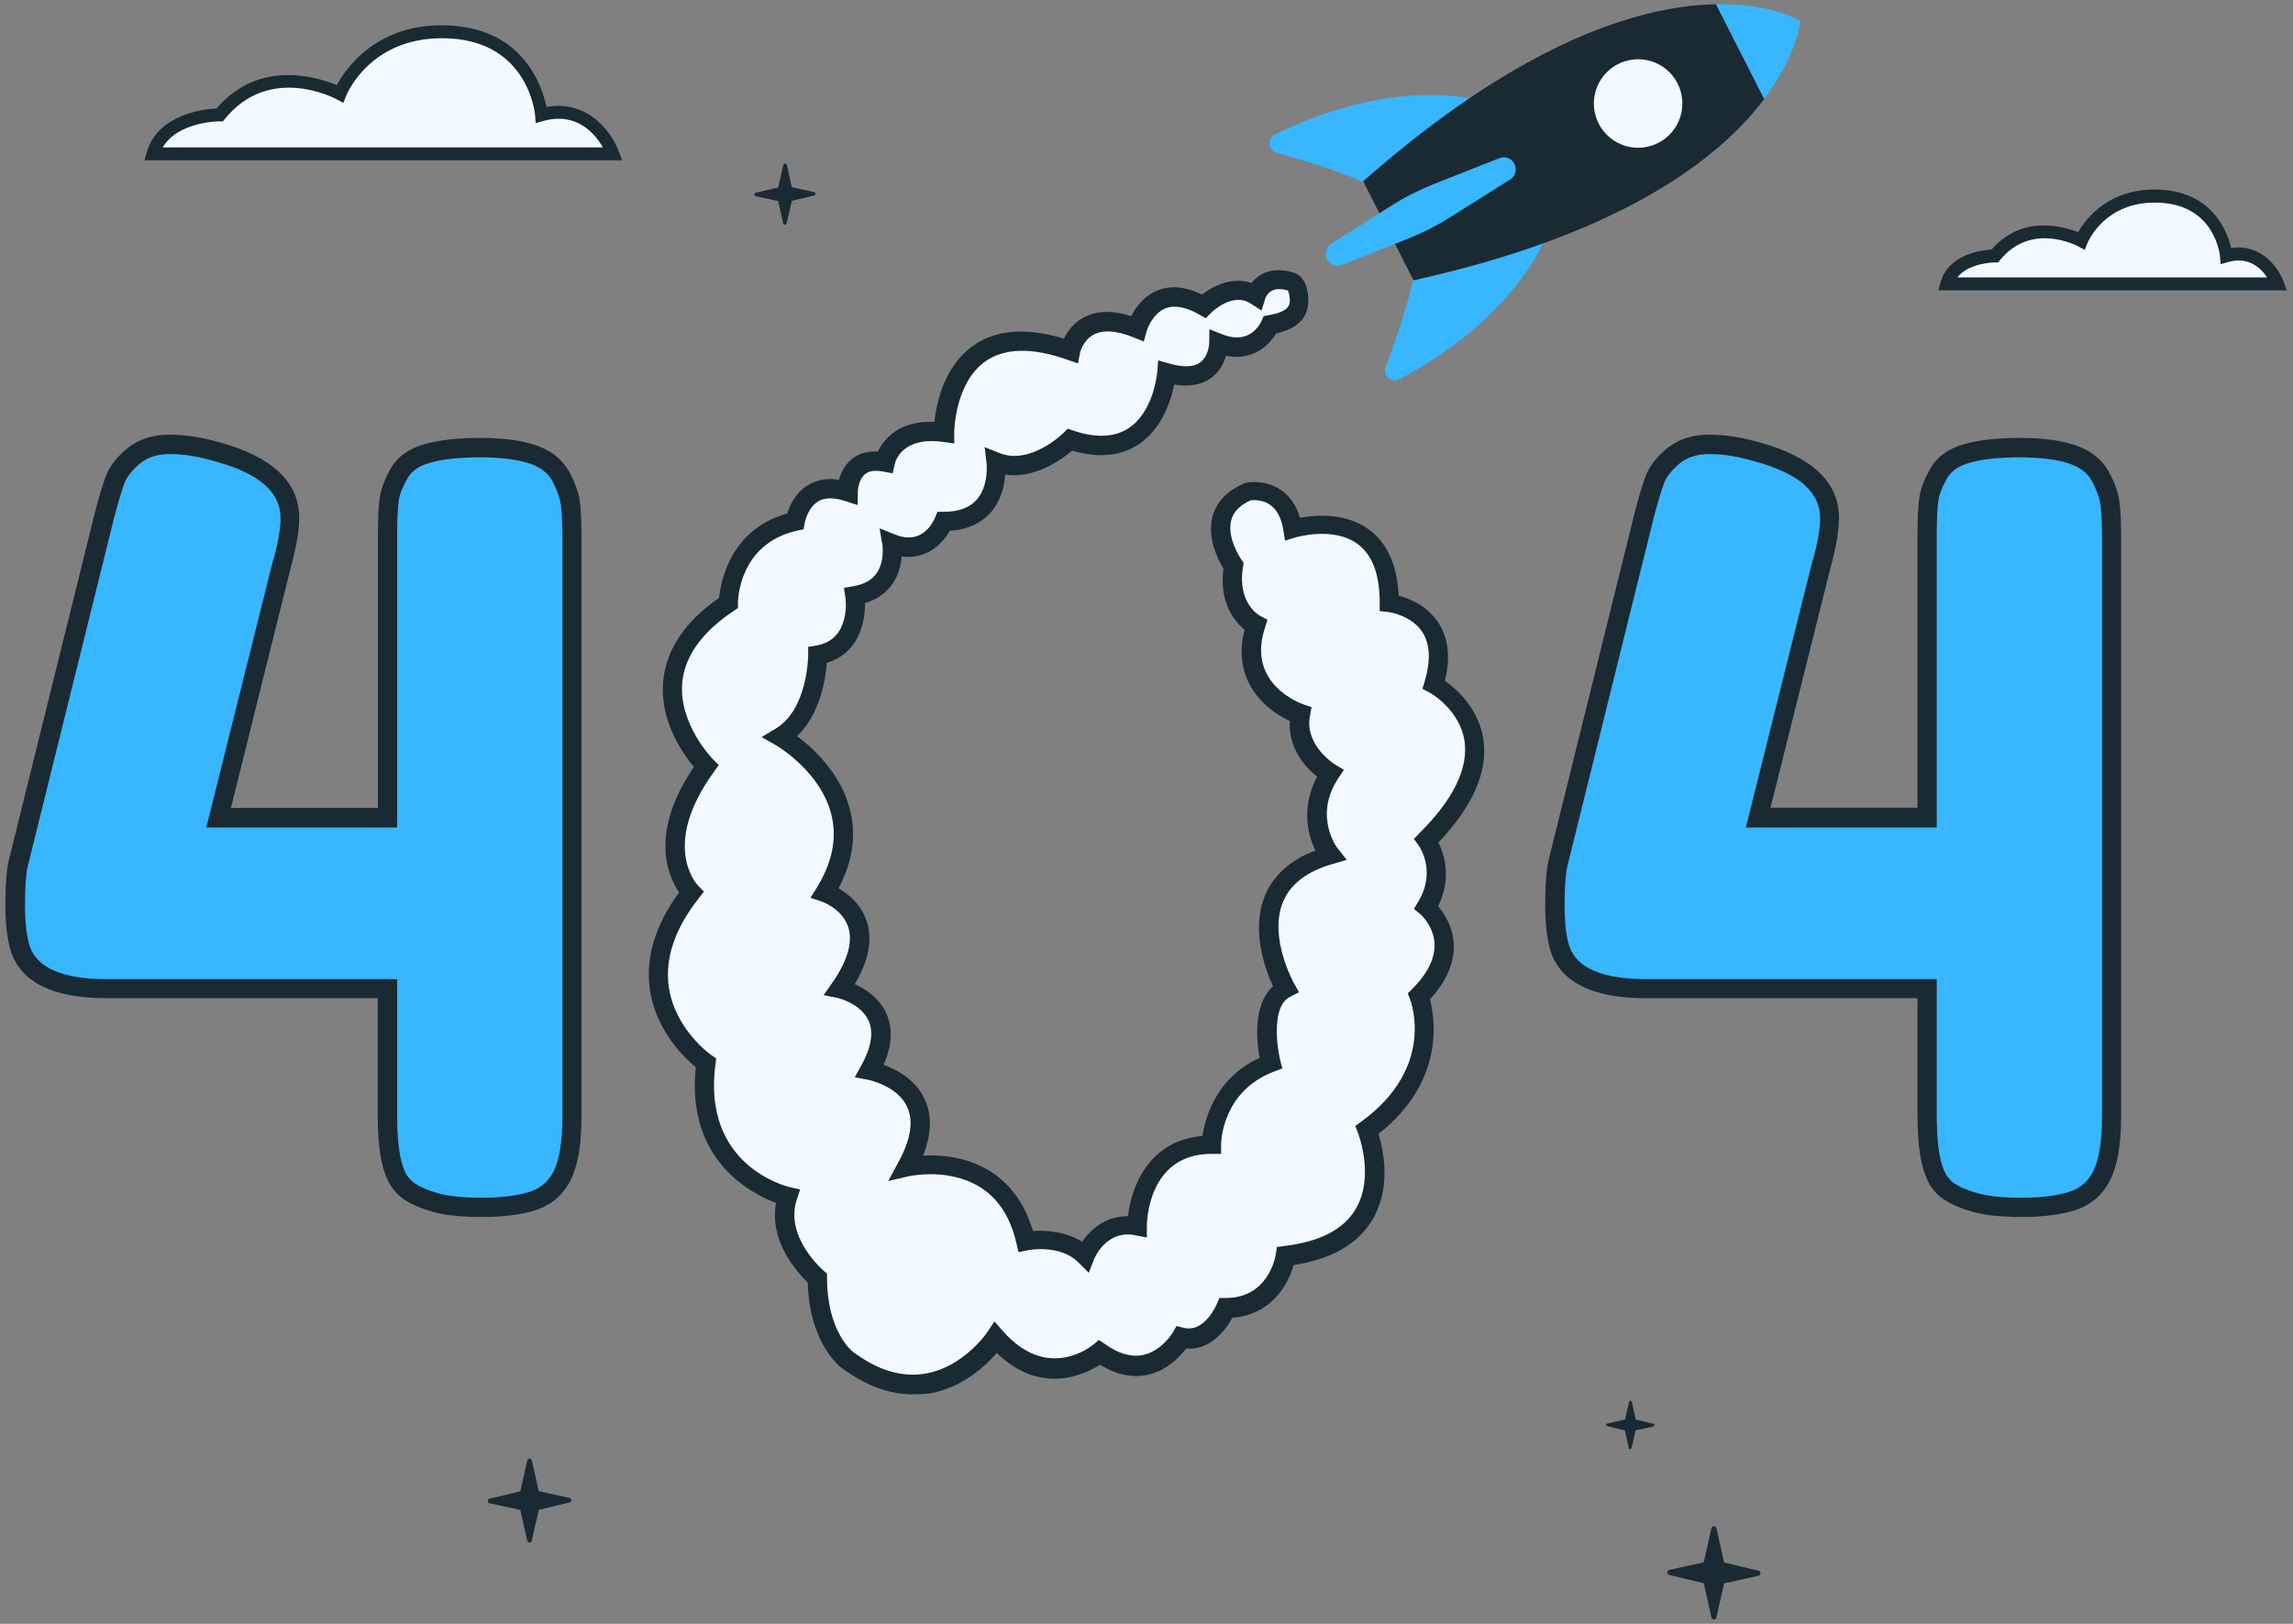 <svg xmlns="http://www.w3.org/2000/svg" xmlns:xlink="http://www.w3.org/1999/xlink" width="1080" zoomAndPan="magnify" viewBox="0 0 810 573.75" height="765" preserveAspectRatio="xMidYMid meet" version="1.0"><rect x="0" y="0" width="810" height="573.75" fill="#808080" stroke="none"/><defs><clipPath id="eec940d3a3"><path d="M 1.902 153 L 206 153 L 206 430 L 1.902 430 Z M 1.902 153 " clip-rule="nonzero"/></clipPath><clipPath id="2697527ec2"><path d="M 588 539 L 622 539 L 622 572.305 L 588 572.305 Z M 588 539 " clip-rule="nonzero"/></clipPath><clipPath id="9a4f84ce72"><path d="M 481 1.055 L 624 1.055 L 624 100 L 481 100 Z M 481 1.055 " clip-rule="nonzero"/></clipPath><clipPath id="8cd6e5dca1"><path d="M 606 1.055 L 636 1.055 L 636 35 L 606 35 Z M 606 1.055 " clip-rule="nonzero"/></clipPath><clipPath id="0db5b2473a"><path d="M 684 66 L 807.801 66 L 807.801 103 L 684 103 Z M 684 66 " clip-rule="nonzero"/></clipPath></defs><path fill="#38b6ff" d="M 140.91 167.301 C 142.879 163.902 146.211 161.523 150.969 160.164 C 155.727 158.805 161.98 158.125 169.66 158.125 C 177.344 158.125 183.527 158.941 188.152 160.504 C 192.773 162.066 196.105 164.648 198.008 168.184 C 199.977 171.719 201.133 174.984 201.473 177.906 C 201.812 180.832 202.02 185.113 202.02 190.754 L 202.02 394.367 C 202.02 403.883 200.863 410.887 198.551 415.441 C 196.238 419.926 192.707 422.918 187.945 424.414 C 183.188 425.91 177.273 426.59 170.207 426.59 C 163.137 426.59 157.496 425.977 153.348 424.754 C 149.203 423.531 146.008 422.102 143.832 420.336 C 141.656 418.637 140.027 416.188 139.074 412.992 C 137.578 408.848 136.898 402.523 136.898 393.957 L 136.898 349.293 L 37.656 349.293 C 20.594 349.293 10.469 344.672 7.273 335.355 C 6.051 331.48 5.438 326.246 5.438 319.652 C 5.438 313.059 5.777 308.164 6.523 305.035 L 36.91 182.324 C 38.406 176.684 39.629 172.469 40.785 169.477 C 41.871 166.555 44.047 163.766 47.379 161.047 C 50.641 158.395 54.855 157.035 60.02 157.035 C 65.117 157.035 70.762 157.918 76.879 159.621 C 93.938 164.242 102.504 172.059 102.504 183.074 C 102.504 186.949 101.621 192.117 99.922 198.438 C 99.648 198.914 99.582 199.32 99.582 199.527 L 77.219 288.855 L 136.898 288.855 L 136.898 188.922 C 136.898 183.277 137.102 179.129 137.441 176.48 C 137.852 173.762 139.004 170.699 140.91 167.301 Z M 140.91 167.301 " fill-opacity="1" fill-rule="nonzero"/><g clip-path="url(#eec940d3a3)"><path fill="#1a2a33" d="M 170.207 429.988 C 162.73 429.988 156.883 429.379 152.398 428.016 C 147.773 426.656 144.309 425.027 141.727 423.055 C 139.004 420.945 137.035 417.887 135.812 414.082 C 134.246 409.527 133.434 402.93 133.434 393.957 L 133.434 352.691 L 37.59 352.691 C 18.965 352.691 7.68 347.254 3.941 336.445 C 2.582 332.094 1.902 326.586 1.902 319.586 C 1.902 312.648 2.309 307.617 3.059 304.152 L 33.441 181.441 C 34.938 175.594 36.23 171.312 37.387 168.254 C 38.676 164.785 41.258 161.453 44.996 158.395 C 48.941 155.199 53.902 153.57 59.816 153.57 C 65.188 153.57 71.168 154.453 77.559 156.289 C 96.184 161.387 105.699 170.359 105.699 183.004 C 105.699 187.219 104.816 192.59 103.047 199.254 L 102.98 199.594 L 102.844 199.934 L 102.777 200.273 L 81.566 285.457 L 133.5 285.457 L 133.5 188.922 C 133.5 183.074 133.703 178.859 134.113 176.004 C 134.52 172.875 135.812 169.477 137.984 165.602 C 140.367 161.387 144.445 158.465 150.086 156.898 C 155.117 155.473 161.711 154.727 169.66 154.727 C 177.684 154.727 184.277 155.609 189.238 157.309 C 194.676 159.145 198.617 162.27 200.996 166.555 C 203.172 170.496 204.465 174.168 204.871 177.5 C 205.281 180.625 205.418 184.91 205.418 190.754 L 205.418 394.367 C 205.418 404.496 204.125 411.906 201.543 417.004 C 198.824 422.375 194.539 425.91 188.898 427.676 C 183.938 429.242 177.613 429.988 170.207 429.988 Z M 60.02 160.434 C 55.668 160.434 52.203 161.523 49.551 163.699 C 46.766 166.012 44.863 168.32 43.977 170.699 C 42.957 173.488 41.668 177.703 40.238 183.211 L 9.855 305.852 C 9.176 308.707 8.836 313.398 8.836 319.652 C 8.836 325.906 9.379 330.871 10.535 334.406 C 13.117 342.02 22.293 345.961 37.656 345.961 L 140.297 345.961 L 140.297 394.027 C 140.297 402.117 140.977 408.168 142.27 411.906 L 142.336 412.043 C 143.086 414.559 144.309 416.391 145.938 417.684 C 147.773 419.113 150.629 420.402 154.301 421.492 C 158.105 422.648 163.477 423.191 170.207 423.191 C 176.934 423.191 182.578 422.512 186.996 421.152 C 190.871 419.926 193.656 417.547 195.559 413.879 C 197.598 409.867 198.688 403.273 198.688 394.367 L 198.688 190.754 C 198.688 185.316 198.484 181.102 198.145 178.383 C 197.805 175.934 196.785 173.082 195.086 169.887 C 193.52 167.098 190.938 165.059 187.062 163.766 C 182.781 162.34 176.934 161.59 169.66 161.59 C 162.32 161.59 156.34 162.203 151.922 163.496 C 148.047 164.582 145.395 166.418 143.898 169.07 C 142.199 172.059 141.113 174.781 140.84 177.023 C 140.5 179.539 140.297 183.551 140.297 188.988 L 140.297 292.391 L 72.867 292.391 L 96.184 199.051 C 96.25 198.508 96.453 197.961 96.727 197.352 C 98.289 191.438 99.105 186.676 99.105 183.141 C 99.105 173.828 91.559 167.234 75.992 163.02 C 70.148 161.25 64.777 160.434 60.02 160.434 Z M 102.844 200.137 Z M 102.844 200.137 " fill-opacity="1" fill-rule="nonzero"/></g><path fill="#38b6ff" d="M 684.836 167.301 C 686.809 163.902 690.137 161.523 694.898 160.164 C 699.656 158.805 705.91 158.125 713.59 158.125 C 721.27 158.125 727.457 158.941 732.078 160.504 C 736.699 162.066 740.031 164.648 741.934 168.184 C 743.906 171.719 745.062 174.984 745.402 177.906 C 745.742 180.832 745.945 185.113 745.945 190.754 L 745.945 394.367 C 745.945 403.883 744.789 410.887 742.477 415.441 C 740.168 419.926 736.633 422.918 731.875 424.414 C 727.117 425.91 721.203 426.59 714.133 426.59 C 707.062 426.59 701.422 425.977 697.277 424.754 C 693.129 423.531 689.934 422.102 687.758 420.336 C 685.586 418.637 683.953 416.188 683 412.992 C 681.504 408.848 680.824 402.523 680.824 393.957 L 680.824 349.293 L 581.586 349.293 C 564.523 349.293 554.395 344.672 551.199 335.355 C 549.977 331.48 549.363 326.18 549.363 319.586 C 549.363 312.988 549.703 308.094 550.453 304.969 L 580.836 182.324 C 582.332 176.684 583.555 172.469 584.711 169.477 C 585.797 166.555 587.973 163.766 591.305 161.047 C 594.566 158.395 598.781 157.035 603.949 157.035 C 609.047 157.035 614.688 157.918 620.805 159.621 C 637.867 164.242 646.43 172.059 646.43 183.074 C 646.43 186.949 645.547 192.117 643.848 198.438 C 643.578 198.914 643.508 199.32 643.508 199.527 L 621.145 288.855 L 680.824 288.855 L 680.824 188.922 C 680.824 183.277 681.031 179.129 681.371 176.48 C 681.711 173.762 682.863 170.699 684.836 167.301 Z M 684.836 167.301 " fill-opacity="1" fill-rule="nonzero"/><path fill="#1a2a33" d="M 714.133 429.988 C 706.656 429.988 700.809 429.379 696.324 428.016 C 691.703 426.656 688.234 425.027 685.652 423.055 C 682.934 420.945 680.895 417.887 679.738 414.082 C 678.176 409.527 677.359 402.93 677.359 393.957 L 677.359 352.691 L 581.516 352.691 C 562.891 352.691 551.609 347.254 547.867 336.445 C 546.508 332.094 545.828 326.586 545.828 319.586 C 545.828 312.648 546.238 307.617 546.984 304.152 L 577.371 181.441 C 578.863 175.594 580.156 171.312 581.312 168.254 C 582.605 164.785 585.188 161.453 588.926 158.395 C 592.867 155.199 597.828 153.57 603.742 153.57 C 609.113 153.57 615.094 154.453 621.484 156.289 C 640.109 161.387 649.625 170.359 649.625 183.004 C 649.625 187.219 648.742 192.59 646.977 199.254 L 646.906 199.594 L 646.77 199.934 L 646.703 200.273 L 625.426 285.387 L 677.359 285.387 L 677.359 188.922 C 677.359 183.074 677.562 178.859 677.973 176.004 C 678.379 172.875 679.672 169.477 681.844 165.602 C 684.227 161.387 688.305 158.465 693.945 156.898 C 698.977 155.473 705.57 154.727 713.52 154.727 C 721.543 154.727 728.137 155.609 733.098 157.309 C 738.535 159.145 742.477 162.27 744.859 166.555 C 747.031 170.496 748.324 174.168 748.73 177.5 C 749.141 180.625 749.277 184.91 749.277 190.754 L 749.277 394.367 C 749.277 404.496 747.984 411.906 745.402 417.004 C 742.684 422.375 738.398 425.91 732.758 427.676 C 727.797 429.242 721.473 429.988 714.133 429.988 Z M 603.879 160.434 C 599.527 160.434 596.062 161.523 593.41 163.699 C 590.625 166.012 588.723 168.32 587.836 170.699 C 586.816 173.488 585.527 177.703 584.098 183.211 L 553.715 305.852 C 553.035 308.707 552.695 313.398 552.695 319.652 C 552.695 325.906 553.238 330.871 554.395 334.406 C 556.977 342.02 566.152 345.961 581.516 345.961 L 684.156 345.961 L 684.156 394.027 C 684.156 402.117 684.836 408.168 686.129 411.906 L 686.195 412.043 C 686.945 414.559 688.168 416.391 689.797 417.684 C 691.633 419.113 694.488 420.402 698.16 421.492 C 701.965 422.648 707.336 423.191 714.066 423.191 C 720.793 423.191 726.438 422.512 730.855 421.152 C 734.73 419.926 737.516 417.547 739.418 413.879 C 741.457 409.867 742.547 403.273 742.547 394.367 L 742.547 190.754 C 742.547 185.316 742.344 181.102 742.004 178.383 C 741.664 175.934 740.645 173.082 738.945 169.887 C 737.379 167.098 734.797 165.125 730.922 163.766 C 726.641 162.34 720.793 161.59 713.52 161.59 C 706.18 161.59 700.199 162.203 695.781 163.496 C 691.906 164.582 689.254 166.418 687.758 169.07 C 686.059 172.059 684.973 174.781 684.699 177.023 C 684.359 179.539 684.156 183.551 684.156 188.988 L 684.156 292.391 L 616.727 292.391 L 640.043 199.051 C 640.109 198.508 640.312 197.961 640.586 197.352 C 642.148 191.438 642.965 186.676 642.965 183.141 C 642.965 173.828 635.418 167.234 619.852 163.02 C 614.008 161.25 608.637 160.434 603.879 160.434 Z M 646.77 200.137 Z M 646.77 200.137 " fill-opacity="1" fill-rule="nonzero"/><path fill="#1a2a33" d="M 201.133 529.246 L 190.324 526.863 L 187.879 516.055 C 187.812 515.648 187.473 515.375 187.062 515.375 C 186.656 515.375 186.316 515.648 186.246 516.055 L 183.801 526.934 L 172.992 529.516 C 172.586 529.586 172.312 529.926 172.312 530.332 C 172.312 530.738 172.586 531.082 172.992 531.148 L 183.801 533.527 L 186.246 544.336 C 186.316 544.746 186.656 545.016 187.062 545.016 C 187.473 545.016 187.812 544.746 187.879 544.336 L 190.324 533.461 L 201.133 530.875 C 201.543 530.809 201.812 530.469 201.812 530.059 C 201.812 529.652 201.543 529.312 201.133 529.246 Z M 201.133 529.246 " fill-opacity="1" fill-rule="nonzero"/><path fill="#1a2a33" d="M 287.598 67.844 L 279.711 66.141 L 277.945 58.258 C 277.875 57.984 277.605 57.781 277.332 57.781 C 277.062 57.781 276.789 57.984 276.723 58.258 L 274.887 66.211 L 267 68.113 C 266.73 68.184 266.523 68.453 266.523 68.727 C 266.523 68.996 266.73 69.27 267 69.336 L 274.887 71.039 L 276.652 78.922 C 276.723 79.195 276.992 79.398 277.266 79.398 C 277.535 79.398 277.809 79.195 277.875 78.922 L 279.711 70.969 L 287.598 69.066 C 287.867 68.996 288.074 68.727 288.074 68.453 C 288.074 68.184 287.867 67.91 287.598 67.844 Z M 287.598 67.844 " fill-opacity="1" fill-rule="nonzero"/><g clip-path="url(#2697527ec2)"><path fill="#1a2a33" d="M 589.742 554.672 L 601.84 552.02 L 604.559 539.984 C 604.629 539.578 605.035 539.238 605.441 539.238 C 605.852 539.238 606.258 539.512 606.328 539.984 L 609.047 552.086 L 621.145 554.941 C 621.551 555.012 621.891 555.418 621.891 555.895 C 621.891 556.301 621.551 556.711 621.145 556.777 L 609.047 559.43 L 606.328 571.461 C 606.258 571.871 605.852 572.211 605.441 572.211 C 605.035 572.211 604.629 571.938 604.559 571.461 L 601.84 559.359 L 589.742 556.508 C 589.332 556.438 588.992 556.031 588.992 555.555 C 588.992 555.078 589.266 554.738 589.742 554.672 Z M 589.742 554.672 " fill-opacity="1" fill-rule="nonzero"/></g><path fill="#1a2a33" d="M 567.785 502.934 L 574.039 501.574 L 575.465 495.32 C 575.535 495.117 575.738 494.914 575.941 494.914 C 576.145 494.914 576.352 495.051 576.418 495.32 L 577.844 501.574 L 584.098 503.07 C 584.305 503.141 584.508 503.344 584.438 503.547 C 584.371 503.75 584.305 503.953 584.031 504.023 L 577.777 505.383 L 576.352 511.637 C 576.281 511.84 576.078 512.043 575.875 512.043 C 575.672 512.043 575.465 511.91 575.398 511.637 L 573.973 505.383 L 567.719 503.887 C 567.512 503.82 567.309 503.613 567.379 503.41 C 567.379 503.141 567.582 503.004 567.785 502.934 Z M 567.785 502.934 " fill-opacity="1" fill-rule="nonzero"/><path fill="#38b6ff" d="M 525.164 36.16 C 525.164 36.16 495.324 25.488 450.395 47.516 C 447.539 48.875 447.949 53.09 451.008 53.973 C 461.543 56.898 478.875 62.199 485.875 66.617 Z M 525.164 36.16 " fill-opacity="1" fill-rule="nonzero"/><path fill="#38b6ff" d="M 547.527 80.215 C 547.527 80.215 538.555 110.602 494.305 133.988 C 491.52 135.484 488.324 132.699 489.48 129.707 C 493.285 119.441 499.27 102.309 499.812 94.082 Z M 547.527 80.215 " fill-opacity="1" fill-rule="nonzero"/><g clip-path="url(#9a4f84ce72)"><path fill="#1a2a33" d="M 491.996 55.129 C 488.594 57.984 485.062 60.906 481.527 64.035 L 499.336 99.047 C 503.957 98.027 508.375 96.938 512.727 95.852 C 578.051 79.195 608.84 54.109 623.254 34.938 L 606.191 1.492 C 582.266 1.965 543.996 12.094 491.996 55.129 Z M 491.996 55.129 " fill-opacity="1" fill-rule="nonzero"/></g><path fill="#f2faff" d="M 594.297 36.57 C 594.297 37.598 594.195 38.613 593.996 39.621 C 593.793 40.629 593.496 41.605 593.105 42.555 C 592.711 43.5 592.23 44.402 591.66 45.258 C 591.09 46.109 590.441 46.898 589.715 47.625 C 588.988 48.352 588.199 49 587.348 49.57 C 586.492 50.141 585.594 50.621 584.645 51.016 C 583.695 51.41 582.719 51.707 581.711 51.906 C 580.703 52.105 579.688 52.207 578.66 52.207 C 577.633 52.207 576.617 52.105 575.609 51.906 C 574.605 51.707 573.625 51.41 572.68 51.016 C 571.73 50.621 570.828 50.141 569.977 49.57 C 569.121 49 568.332 48.352 567.605 47.625 C 566.879 46.898 566.23 46.109 565.66 45.258 C 565.09 44.402 564.609 43.5 564.219 42.555 C 563.824 41.605 563.527 40.629 563.328 39.621 C 563.129 38.613 563.027 37.598 563.027 36.57 C 563.027 35.543 563.129 34.527 563.328 33.52 C 563.527 32.512 563.824 31.535 564.219 30.586 C 564.609 29.637 565.09 28.738 565.66 27.883 C 566.23 27.027 566.879 26.238 567.605 25.512 C 568.332 24.789 569.121 24.141 569.977 23.57 C 570.828 23 571.73 22.516 572.68 22.125 C 573.625 21.73 574.605 21.434 575.609 21.234 C 576.617 21.035 577.633 20.934 578.66 20.934 C 579.688 20.934 580.703 21.035 581.711 21.234 C 582.719 21.434 583.695 21.73 584.645 22.125 C 585.594 22.516 586.492 23 587.348 23.57 C 588.199 24.141 588.988 24.789 589.715 25.512 C 590.441 26.238 591.09 27.027 591.66 27.883 C 592.23 28.738 592.711 29.637 593.105 30.586 C 593.496 31.535 593.793 32.512 593.996 33.52 C 594.195 34.527 594.297 35.543 594.297 36.57 Z M 594.297 36.57 " fill-opacity="1" fill-rule="nonzero"/><g clip-path="url(#8cd6e5dca1)"><path fill="#38b6ff" d="M 623.184 34.938 L 606.191 1.492 C 625.766 1.152 635.758 7.27 635.758 7.27 L 635.895 7.539 C 635.895 7.539 635.012 19.301 623.184 34.938 Z M 623.184 34.938 " fill-opacity="1" fill-rule="nonzero"/></g><path fill="#38b6ff" d="M 534.953 57.918 C 535.973 59.887 535.293 62.266 533.457 63.422 L 511.844 77.02 C 507.426 79.809 502.668 82.188 497.84 84.156 L 474.117 93.609 C 472.078 94.422 469.766 93.539 468.816 91.566 C 467.797 89.598 468.477 87.219 470.312 86.062 L 491.926 72.398 C 496.344 69.609 501.102 67.23 505.93 65.258 L 529.652 55.875 C 531.691 55.062 534.004 55.945 534.953 57.918 Z M 534.953 57.918 " fill-opacity="1" fill-rule="nonzero"/><path fill="#f2faff" d="M 216.562 54.312 C 216.562 54.312 209.699 35.348 191.277 40.512 C 191.277 40.512 188.965 12.98 159.125 11.211 C 129.285 9.445 120.109 33.035 120.109 33.035 C 120.109 33.035 94.824 19.234 77.625 40.512 C 77.625 40.512 58.117 40.512 54.105 54.312 Z M 216.562 54.312 " fill-opacity="1" fill-rule="nonzero"/><path fill="#1a2a33" d="M 219.758 56.625 L 51.047 56.625 L 51.863 53.703 C 55.805 40.309 72.051 38.543 76.469 38.336 C 91.629 20.594 112.359 27.324 118.953 30.109 C 122.215 24.062 133.566 7.539 159.195 9.035 C 185.094 10.531 191.551 30.586 193.047 37.793 C 207.66 35.141 216.09 46.699 218.602 53.566 Z M 57.504 52.07 L 212.961 52.07 C 210.309 47.379 203.785 39.426 191.891 42.758 L 189.238 43.504 L 189.035 40.785 C 188.965 39.766 186.453 15.156 158.988 13.59 C 131.258 12.027 122.555 33.102 122.215 33.984 L 121.266 36.367 L 119.023 35.141 C 118.07 34.598 95.164 22.566 79.395 42.078 L 78.715 42.891 L 77.625 42.891 C 77.488 42.824 62.738 42.961 57.504 52.07 Z M 57.504 52.07 " fill-opacity="1" fill-rule="nonzero"/><path fill="#f2faff" d="M 804.539 100.34 C 804.539 100.34 799.578 86.742 786.391 90.414 C 786.391 90.414 784.758 70.629 763.277 69.336 C 741.797 68.113 735.203 85.043 735.203 85.043 C 735.203 85.043 717.055 75.117 704.684 90.414 C 704.684 90.414 690.684 90.414 687.758 100.34 Z M 804.539 100.34 " fill-opacity="1" fill-rule="nonzero"/><g clip-path="url(#0db5b2473a)"><path fill="#1a2a33" d="M 807.801 102.582 L 684.699 102.582 L 685.516 99.656 C 688.371 89.867 699.859 88.371 703.527 88.168 C 714.27 75.797 728.746 79.941 734.117 82.051 C 736.836 77.223 745.266 66.008 763.348 67.027 C 781.699 68.113 786.797 81.848 788.156 87.625 C 798.691 86.062 804.809 94.422 806.645 99.453 Z M 691.43 98.027 L 800.867 98.027 C 798.762 94.832 794.41 90.48 787.07 92.59 L 784.418 93.336 L 784.215 90.617 C 784.145 89.867 782.379 72.738 763.211 71.648 C 743.633 70.492 737.449 85.723 737.379 85.926 L 736.43 88.305 L 734.184 87.082 C 733.504 86.742 717.531 78.312 706.52 91.906 L 705.84 92.723 L 704.754 92.723 C 704.547 92.723 695.441 92.793 691.43 98.027 Z M 691.43 98.027 " fill-opacity="1" fill-rule="nonzero"/></g><path fill="#f2faff" d="M 458.621 104.281 C 459.094 107.543 459.164 112.984 448.492 114.75 C 448.492 114.75 443.395 126.578 430.344 121.277 C 430.344 121.277 430.344 136.98 411.988 131.746 C 411.988 131.746 409.34 165.805 377.934 155.336 C 377.934 155.336 364.816 168.457 351.695 163.223 C 351.695 163.223 354.348 184.23 333.344 184.23 C 333.344 184.23 328.109 197.352 314.992 192.117 C 314.992 192.117 317.641 207.82 301.871 210.473 C 301.871 210.473 304.523 228.828 288.754 231.477 C 288.754 231.477 288.754 252.484 275.633 260.301 C 275.633 260.301 312.34 281.309 291.336 315.371 C 291.336 315.371 314.922 323.254 296.57 349.43 C 296.57 349.43 320.156 354.664 307.039 378.254 C 307.039 378.254 335.859 383.488 320.156 412.312 C 320.156 412.312 354.211 404.426 362.098 438.555 C 362.098 438.555 375.215 435.902 383.102 443.789 C 383.102 443.789 388.336 430.668 401.453 433.32 C 401.453 433.32 401.453 404.496 427.691 404.496 C 427.691 404.496 427.691 383.488 448.695 375.672 C 448.695 375.672 443.461 354.664 453.93 349.43 C 453.93 349.43 432.926 312.719 469.633 302.25 C 469.633 302.25 459.164 289.129 469.633 273.422 C 469.633 273.422 456.512 265.539 459.164 252.418 C 459.164 252.418 435.574 244.531 443.461 220.941 C 443.461 220.941 432.992 215.707 435.574 199.934 C 435.574 199.934 422.457 181.578 440.809 173.691 C 440.809 173.691 453.93 171.039 456.512 186.812 C 456.512 186.812 490.566 176.344 490.566 213.055 C 490.566 213.055 514.152 215.707 506.27 241.879 C 506.27 241.879 540.324 260.234 503.617 296.945 C 503.617 296.945 511.504 307.414 503.617 320.535 C 503.617 320.535 519.32 333.656 500.969 352.012 C 500.969 352.012 511.434 378.254 482.613 399.191 C 482.613 399.191 498.316 438.555 453.793 443.789 C 453.793 443.789 451.141 462.145 432.789 462.145 C 432.789 462.145 427.555 475.266 417.086 472.613 C 417.086 472.613 406.617 490.969 388.266 477.848 C 388.266 477.848 369.914 493.555 351.559 472.613 C 351.559 472.613 330.555 504.09 299.152 480.5 C 299.152 480.5 288.684 472.613 288.684 451.676 C 288.684 451.676 272.98 438.555 278.215 422.852 C 278.215 422.852 244.16 414.965 249.395 375.672 C 249.395 375.672 215.34 352.078 244.16 315.367 C 244.16 315.367 228.461 299.664 249.395 270.773 C 249.395 270.773 217.922 239.297 257.281 213.055 C 257.281 213.055 257.281 189.465 280.867 184.23 C 280.867 184.23 283.52 168.523 299.219 173.762 C 299.219 173.762 299.219 160.641 312.34 163.289 C 312.34 163.289 314.992 150.168 333.344 152.82 C 333.344 152.82 333.344 108.223 377.934 123.996 C 377.934 123.996 381.195 107.816 401.52 116.109 C 401.52 116.109 406.754 97.754 425.109 108.223 C 425.109 108.223 434.555 98.707 443.461 104.484 C 443.461 104.484 445.906 96.461 455.898 99.59 C 457.668 100.066 458.348 102.379 458.621 104.281 Z M 458.621 104.281 " fill-opacity="1" fill-rule="nonzero"/><path fill="#1a2a33" d="M 322.398 492.668 C 314.039 492.668 305.609 489.473 297.18 483.219 C 296.707 482.879 285.828 474.449 285.355 453.172 C 281.75 449.703 271.621 438.691 274.137 425.027 C 265.371 421.762 242.328 409.934 245.793 377.098 C 241.781 373.766 231.789 364.316 229.613 349.836 C 227.914 338.551 231.383 326.926 239.879 315.301 C 236.074 309.727 229.141 294.43 245.113 270.977 C 241.172 266.285 232.879 254.523 234.305 240.383 C 235.395 229.371 242.055 219.582 254.02 211.219 C 254.629 205.305 258.098 187.016 278.082 181.441 C 278.965 178.656 281.004 174.031 285.488 171.379 C 288.617 169.477 292.285 168.863 296.367 169.547 C 296.977 167.234 298.27 164.379 300.852 162.27 C 303.297 160.23 306.426 159.348 310.098 159.551 C 312.137 155.406 317.371 148.469 330.082 149.082 C 330.762 142.625 333.41 129.504 343.742 122.16 C 351.766 116.449 362.57 115.633 375.828 119.645 C 376.984 117.266 379.09 114.137 382.828 112.168 C 387.383 109.719 393.023 109.582 399.617 111.691 C 401.113 108.699 403.969 104.621 408.863 102.648 C 413.484 100.746 418.785 101.223 424.633 104.078 C 428.645 100.883 435.371 97.688 442.102 100 C 442.984 98.844 444.207 97.688 445.906 96.805 C 449.035 95.172 452.773 95.035 456.988 96.328 C 458.891 96.938 461.34 98.707 462.02 103.875 C 463.039 111.285 459.23 115.973 450.801 117.809 C 448.219 122.23 442.238 127.598 433.062 125.695 C 432.383 128.211 430.887 131.27 427.965 133.445 C 424.633 135.961 420.215 136.777 414.777 135.895 C 413.688 141.398 410.562 151.395 402.27 156.969 C 395.945 161.184 388.062 161.93 378.75 159.211 C 375.078 162.34 365.633 169.207 355.094 167.711 C 354.824 171.516 353.668 176.887 349.93 181.102 C 346.461 184.977 341.637 187.152 335.52 187.562 C 332.867 192.25 327.156 197.824 318.523 196.602 C 318.391 198.031 318.117 199.66 317.641 201.293 C 316.352 205.574 313.156 210.812 305.543 213.121 C 305.68 220.465 302.957 230.934 292.082 234.195 C 291.676 239.703 289.773 252.348 281.547 260.098 C 287.188 264.312 296.977 273.152 300.238 286 C 302.551 295.109 301.191 304.426 296.23 313.875 C 299.559 315.777 304.113 319.379 306.152 325.43 C 308.328 331.891 306.902 339.367 301.938 347.73 C 305.609 349.359 310.57 352.488 313.086 358.062 C 315.465 363.297 315.125 369.348 312.137 376.215 C 316.555 377.848 323.281 381.246 326.547 388.18 C 329.266 393.891 329.129 400.621 326.07 408.301 C 329.605 408.098 334.293 408.234 339.188 409.457 C 348.297 411.633 359.852 417.887 364.883 434.953 C 368.961 434.68 376.168 434.883 382.285 438.758 C 385.273 434.34 390.715 429.582 398.461 429.719 C 399.688 418.773 406.145 402.93 424.77 401.367 C 425.719 394.977 429.527 380.836 444.957 373.766 C 443.867 367.785 442.578 354.867 449.715 348.477 C 446.996 342.629 441.828 328.828 446.793 316.594 C 449.781 309.32 455.766 303.879 464.668 300.48 C 461.68 294.43 459.773 284.707 465.281 274.441 C 461.406 271.316 454.949 264.52 455.629 254.727 C 446.723 250.719 435.031 240.246 439.656 222.504 C 436.254 219.715 430.613 213.191 432.176 200.887 C 430.344 197.895 426.262 190.008 428.371 182.324 C 429.797 177.227 433.605 173.352 439.586 170.77 L 439.926 170.633 L 440.266 170.566 C 440.539 170.496 446.859 169.273 452.5 173.148 C 455.695 175.324 457.941 178.586 459.23 182.938 C 464.668 181.918 475.41 181.035 483.633 187.152 C 490.09 191.91 493.559 199.73 494.102 210.473 C 497.773 211.422 504.094 213.938 508.035 219.922 C 511.641 225.359 512.453 232.293 510.414 240.586 C 514.426 243.375 522.379 250.242 524.012 261.324 C 525.641 272.609 520.34 284.844 508.105 297.695 C 510.145 301.773 512.93 310.203 508.035 320.195 C 510.145 322.645 513.203 327.336 513.543 333.52 C 513.812 340.113 511.027 346.711 505.113 353.102 C 506.949 360.035 510.414 382.195 486.965 400.621 C 488.664 406.125 491.586 419.656 484.789 431.008 C 479.691 439.574 470.312 444.945 456.918 446.984 C 455.016 454.191 448.832 464.594 435.305 465.613 C 432.652 470.645 427.012 477.168 418.992 476.488 C 416.883 479.277 412.328 484.238 405.465 485.734 C 400.027 486.961 394.316 485.734 388.605 482.199 C 383.031 485.734 367.672 493.078 352.105 478.055 C 348.16 482.609 339.867 490.426 328.176 492.398 C 326.137 492.535 324.301 492.668 322.398 492.668 Z M 293.305 176.07 C 291.676 176.07 290.246 176.41 289.023 177.16 C 285.219 179.469 284.266 184.707 284.266 184.773 L 283.859 187.016 L 281.613 187.492 C 260.949 192.117 260.68 212.172 260.68 212.988 L 260.68 214.82 L 259.184 215.84 C 248.105 223.25 241.984 231.684 241.035 240.926 C 239.539 255.68 251.707 268.121 251.844 268.258 L 253.883 270.297 L 252.184 272.742 C 233.355 298.645 246.066 312.379 246.609 312.922 L 248.648 315.027 L 246.812 317.41 C 238.316 328.219 234.781 338.824 236.277 348.887 C 238.52 363.84 251.164 372.746 251.297 372.816 L 253 373.973 L 252.727 376.012 C 247.969 411.836 277.672 419.113 278.965 419.453 L 282.633 420.266 L 281.48 423.801 C 277.062 437.129 290.793 448.82 290.926 448.957 L 292.152 449.977 L 292.152 451.539 C 292.152 470.305 300.918 477.375 301.328 477.645 C 310.027 484.172 318.594 486.754 326.887 485.328 C 340.48 483.016 348.773 470.711 348.84 470.574 L 351.289 466.902 L 354.211 470.234 C 370.051 488.32 385.48 475.672 386.16 475.129 L 388.199 473.43 L 390.375 474.926 C 395.133 478.324 399.688 479.617 403.832 478.734 C 410.426 477.305 414.301 470.848 414.301 470.777 L 415.59 468.535 L 418.105 469.148 C 425.582 471.051 429.797 460.785 429.867 460.719 L 430.75 458.609 L 433.062 458.609 C 448.152 458.609 450.598 443.789 450.668 443.18 L 451.074 440.594 L 453.656 440.254 C 466.164 438.758 474.66 434.406 478.875 427.203 C 485.742 415.645 479.758 400.418 479.691 400.281 L 478.738 397.832 L 480.914 396.27 C 507.152 377.168 498.453 354.051 498.113 353.102 L 497.297 350.992 L 498.859 349.43 C 504.297 343.992 506.949 338.621 506.746 333.453 C 506.473 327.129 501.781 323.051 501.715 322.984 L 499.473 321.148 L 500.969 318.633 C 507.492 307.754 501.441 299.188 501.172 298.781 L 499.473 296.402 L 501.512 294.293 C 513.406 282.398 518.707 271.52 517.348 261.934 C 515.719 250.648 505.047 244.668 504.91 244.668 L 502.461 243.375 L 503.277 240.723 C 505.453 233.383 505.18 227.469 502.395 223.25 C 498.453 217.27 490.5 216.25 490.43 216.25 L 487.371 215.91 L 487.371 212.852 C 487.371 202.992 484.789 196.059 479.625 192.25 C 470.992 185.859 457.805 189.871 457.668 189.871 L 453.93 191.027 L 453.316 187.152 C 452.637 183.004 451.074 180.082 448.695 178.383 C 446.043 176.48 442.848 176.684 441.898 176.75 C 438.023 178.449 435.781 180.762 434.965 183.688 C 433.195 190.008 438.43 197.621 438.5 197.691 L 439.316 198.848 L 439.109 200.207 C 436.934 213.121 444.82 217.406 445.16 217.609 L 447.742 218.969 L 446.859 221.758 C 440.199 241.742 459.641 248.609 460.453 248.883 L 463.309 249.832 L 462.766 252.758 C 460.66 263.363 471.535 270.094 471.672 270.16 L 474.73 271.996 L 472.758 274.988 C 463.785 288.516 472.484 299.734 472.555 299.801 L 475.75 303.812 L 470.855 305.238 C 461.746 307.824 455.766 312.379 453.18 318.77 C 448.082 331.344 457.055 347.32 457.125 347.457 L 458.891 350.586 L 455.695 352.215 C 449.102 355.48 451.074 369.824 452.23 374.582 L 452.977 377.508 L 450.121 378.594 C 431.703 385.527 431.363 403.477 431.363 404.293 L 431.363 407.691 L 427.961 407.691 C 405.395 407.691 405.125 432.098 405.125 433.117 L 405.125 437.262 L 401.047 436.449 C 390.848 434.406 386.703 444.402 386.5 444.879 L 384.594 449.703 L 380.926 446.031 C 374.398 439.508 363.117 441.684 363.047 441.75 L 359.785 442.43 L 359.039 439.234 C 356.113 426.453 348.91 418.637 337.625 415.918 C 328.992 413.809 321.242 415.578 321.176 415.578 L 313.766 417.277 L 317.371 410.613 C 321.789 402.523 322.809 395.93 320.359 390.898 C 316.824 383.555 306.699 381.516 306.629 381.516 L 301.938 380.633 L 304.25 376.484 C 307.785 370.098 308.668 364.727 306.832 360.645 C 304.113 354.594 296.094 352.625 295.957 352.625 L 290.926 351.605 L 293.852 347.457 C 299.426 339.504 301.328 332.84 299.629 327.539 C 297.52 321.078 290.383 318.562 290.316 318.562 L 286.305 317.203 L 288.547 313.602 C 294.055 304.695 295.754 295.992 293.645 287.699 C 289.773 272.402 274.207 263.363 274.07 263.293 L 269.039 260.438 L 274.004 257.449 C 285.355 250.648 285.488 231.75 285.488 231.547 L 285.488 228.555 L 288.344 228.078 C 300.648 226.039 298.746 211.559 298.609 210.945 L 298.133 207.684 L 301.395 207.141 C 306.629 206.258 309.824 203.742 311.184 199.32 C 312.203 195.922 311.727 192.727 311.727 192.66 L 310.707 186.676 L 316.352 188.922 C 325.73 192.66 329.605 184.57 330.285 182.938 L 331.168 180.832 L 333.48 180.832 C 338.578 180.832 342.453 179.402 344.965 176.617 C 349.387 171.652 348.5 163.766 348.5 163.699 L 347.82 157.988 L 353.125 160.094 C 364 164.445 375.555 153.094 375.691 152.957 L 377.188 151.461 L 379.156 152.141 C 387.246 154.859 393.773 154.52 398.734 151.258 C 407.641 145.344 408.793 131.609 408.793 131.473 L 409.133 127.328 L 413.145 128.484 C 416.543 129.434 421.164 130.184 424.02 128.008 C 427.012 125.766 427.148 121.277 427.148 121.277 L 427.215 116.312 L 431.836 118.148 C 441.285 121.891 444.957 114.82 445.637 113.391 L 446.383 111.691 L 448.219 111.352 C 456.238 109.992 455.832 107.07 455.492 104.688 C 455.355 103.535 455.086 102.922 454.949 102.648 C 452.637 101.969 450.734 101.969 449.309 102.719 C 447.605 103.602 446.996 105.367 446.996 105.367 L 445.637 109.719 L 441.828 107.273 C 435.441 103.059 428.031 110.262 427.758 110.602 L 425.922 112.438 L 423.68 111.148 C 418.922 108.43 414.844 107.68 411.648 108.973 C 406.891 110.945 405.055 116.926 405.055 116.992 L 404.035 120.664 L 400.5 119.238 C 394.52 116.789 389.762 116.449 386.363 118.219 C 382.555 120.258 381.535 124.539 381.535 124.609 L 380.789 128.414 L 377.117 127.125 C 364.609 122.703 354.891 122.91 348.094 127.668 C 337.219 135.348 337.082 152.551 337.082 152.754 L 337.082 156.695 L 333.207 156.152 C 318.73 154.113 316.281 162.949 316.078 163.969 L 315.328 167.234 L 312.066 166.621 C 309.211 166.078 307.039 166.352 305.609 167.504 C 303.504 169.207 303.027 172.605 303.027 173.762 L 302.957 178.449 L 298.539 177.023 C 296.367 176.344 294.734 176.07 293.305 176.07 Z M 293.305 176.07 " fill-opacity="1" fill-rule="nonzero"/></svg>